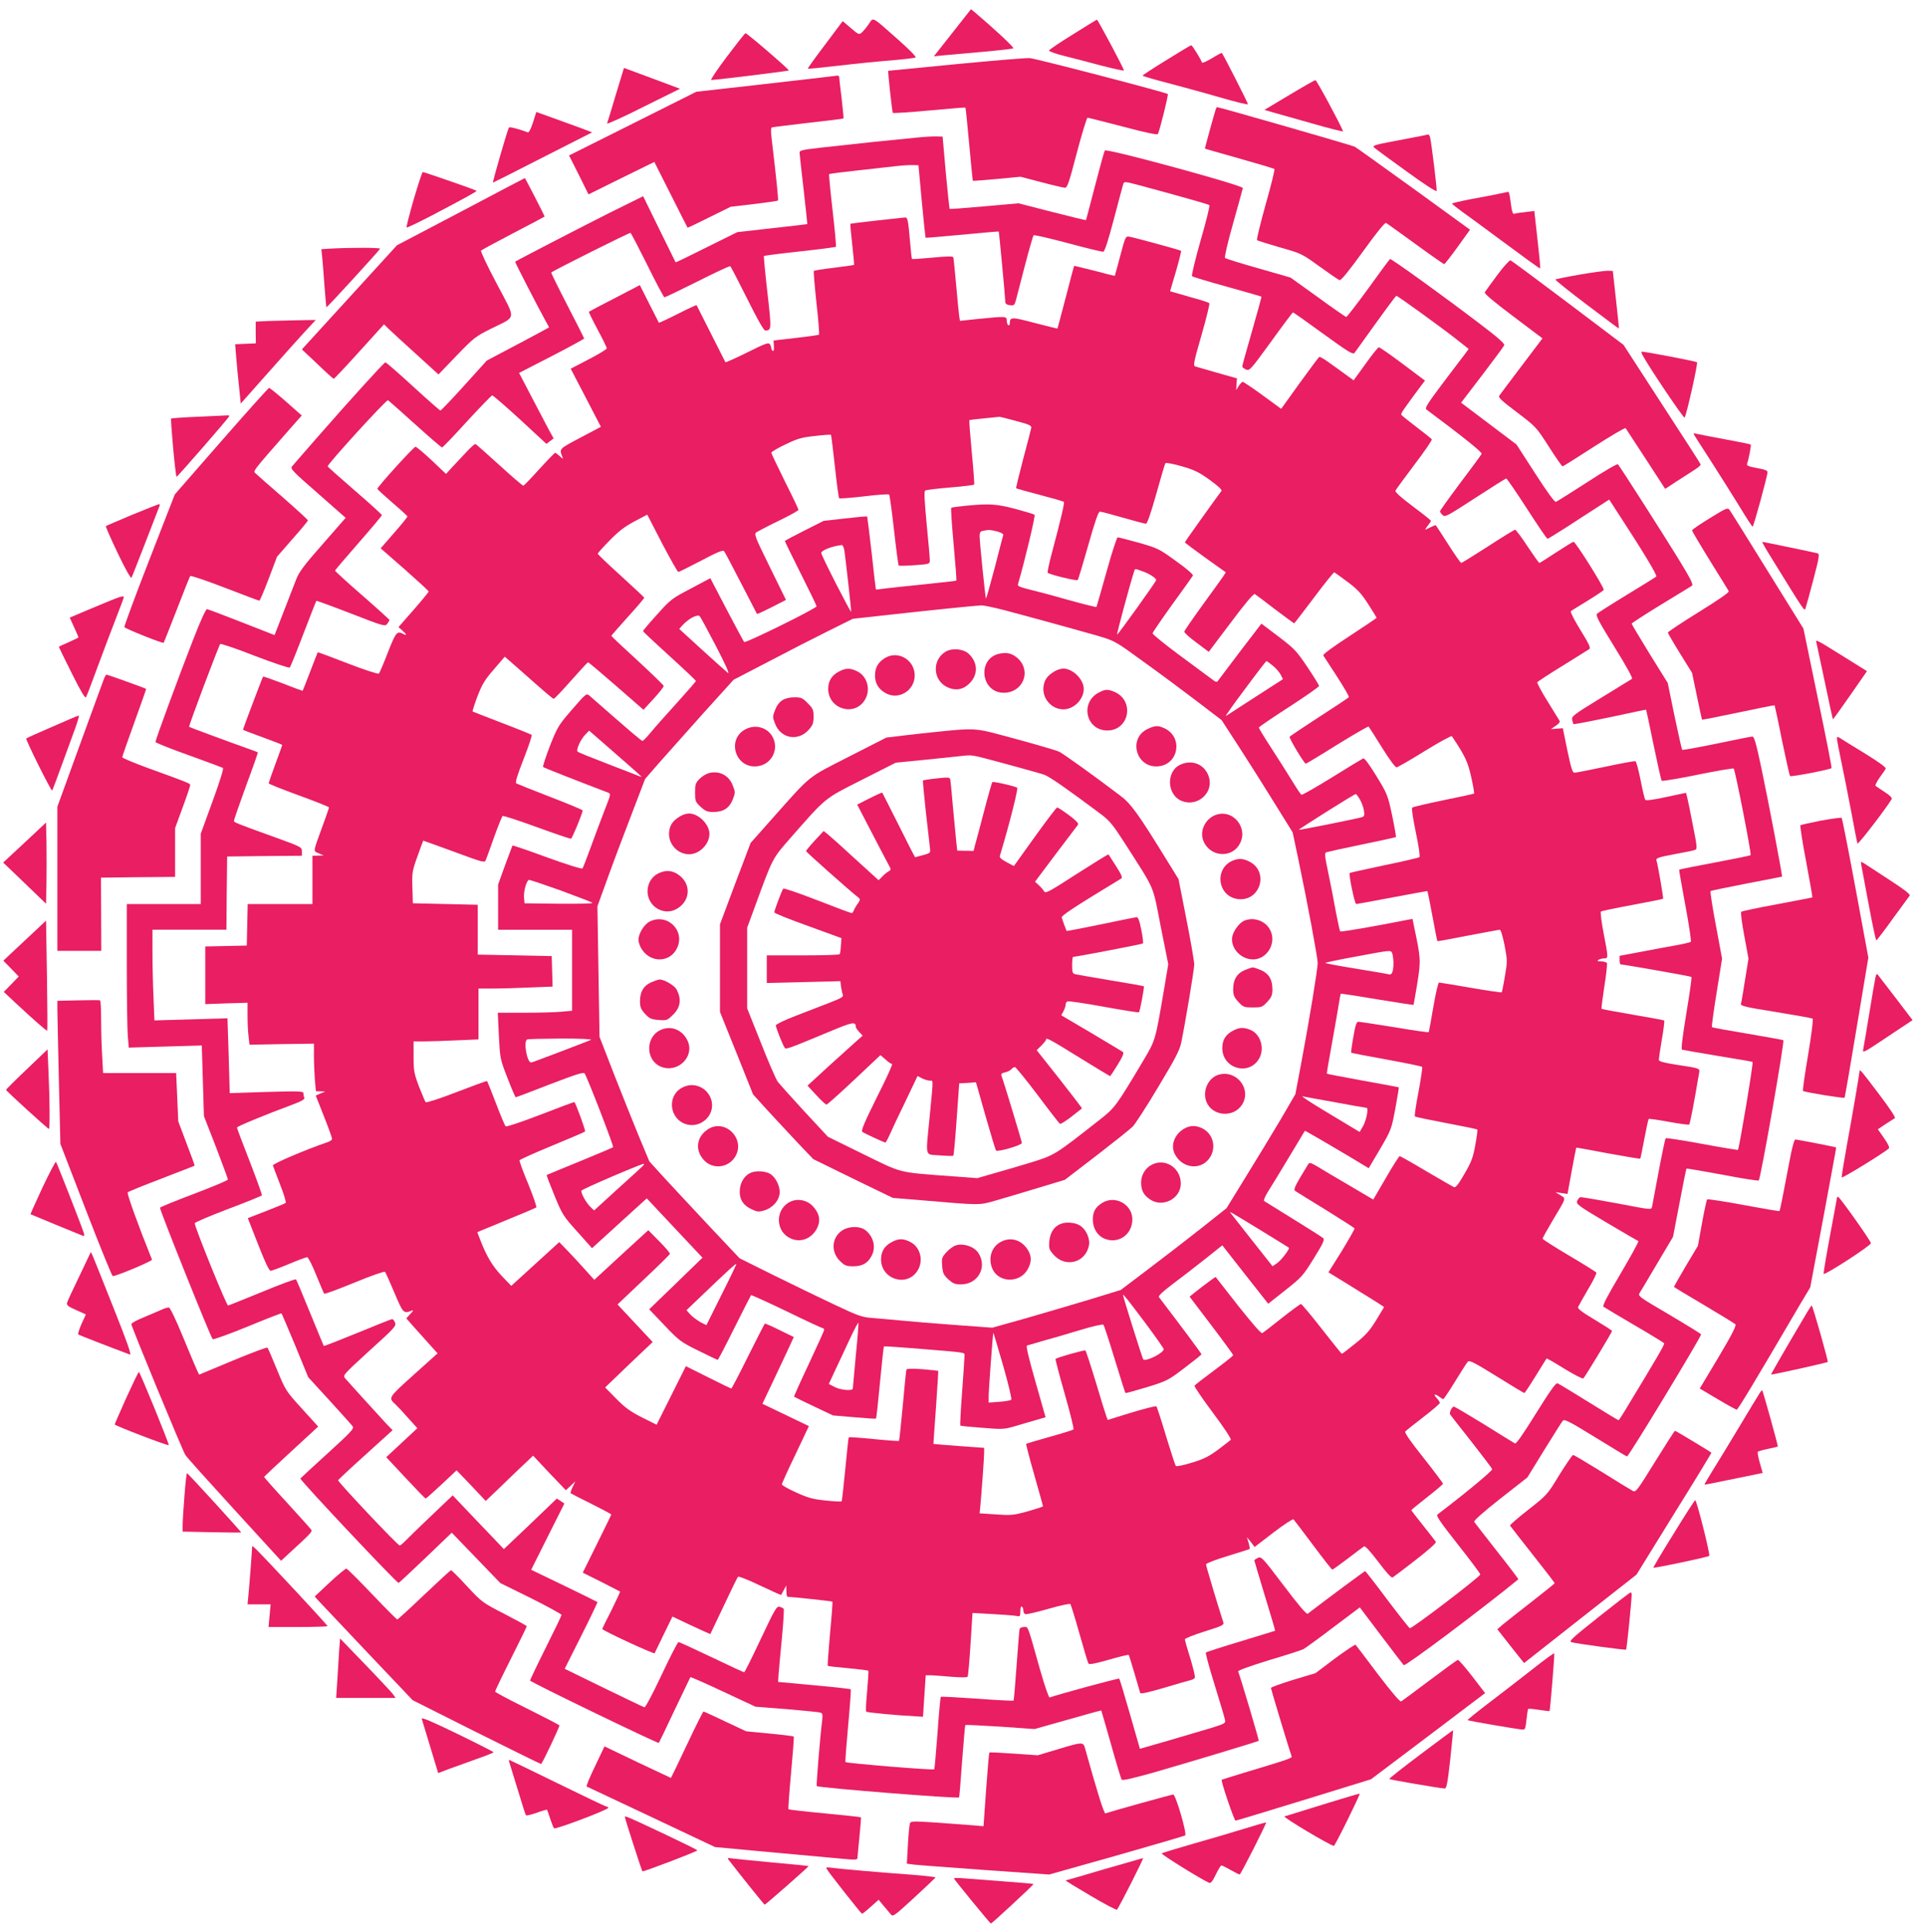 <?xml version="1.0" standalone="no"?>
<!DOCTYPE svg PUBLIC "-//W3C//DTD SVG 20010904//EN"
 "http://www.w3.org/TR/2001/REC-SVG-20010904/DTD/svg10.dtd">
<svg version="1.0" xmlns="http://www.w3.org/2000/svg"
 width="1276pt" height="1280pt" viewBox="0 0 1276 1280"
 preserveAspectRatio="xMidYMid meet">
<g transform="translate(0,1280) scale(0.1,-0.1)"
fill="#e91e63" stroke="none">
<path d="M6310 12583 l-123 -156 59 6 c33 3 149 13 259 23 110 10 204 20 208
24 7 6 -127 130 -253 237 l-27 22 -123 -156z"/>
<path d="M5756 12641 c-15 -22 -36 -47 -46 -56 -18 -16 -22 -15 -73 29 l-54
46 -117 -156 c-65 -86 -116 -157 -114 -159 2 -2 94 7 205 20 110 13 268 29
350 35 81 7 153 16 159 19 7 3 -42 53 -113 116 -183 162 -165 152 -197 106z"/>
<path d="M7108 12572 c-86 -53 -157 -101 -158 -107 -1 -5 45 -22 102 -36 57
-14 167 -43 246 -64 79 -20 145 -35 148 -32 5 4 -173 337 -179 337 -1 0 -73
-44 -159 -98z"/>
<path d="M4816 12425 c-64 -85 -111 -155 -104 -155 38 1 510 59 514 63 5 5
-276 247 -287 247 -4 0 -59 -70 -123 -155z"/>
<path d="M7728 12402 c-87 -53 -158 -100 -158 -103 0 -3 73 -25 163 -48 90
-24 246 -66 348 -96 101 -29 185 -50 187 -46 2 5 -163 329 -173 340 -2 2 -32
-14 -66 -35 -35 -21 -64 -34 -66 -28 -8 24 -64 114 -71 114 -4 0 -78 -44 -164
-98z"/>
<path d="M6335 12375 c-247 -24 -450 -44 -450 -44 -4 -5 26 -275 30 -279 3 -3
112 4 242 16 130 12 238 21 239 19 2 -1 13 -110 25 -242 12 -132 23 -241 24
-243 1 -1 73 4 159 12 l157 15 137 -36 c75 -20 146 -36 156 -37 17 -1 27 28
80 231 34 128 66 233 71 233 6 0 111 -27 235 -59 146 -39 227 -56 231 -49 11
18 71 259 66 265 -11 10 -868 234 -915 238 -20 2 -239 -16 -487 -40z"/>
<path d="M4080 12173 c-29 -98 -55 -184 -58 -191 -3 -7 105 41 239 109 l244
121 -185 69 c-102 38 -185 69 -186 69 0 0 -24 -80 -54 -177z"/>
<path d="M5465 12289 c-38 -4 -246 -28 -461 -53 l-391 -44 -421 -211 -422
-211 65 -129 64 -129 218 108 218 107 109 -216 c59 -119 110 -217 111 -219 2
-2 66 29 144 68 l142 70 154 18 c85 10 157 21 159 23 4 4 -9 134 -42 412 -6
47 -5 70 2 73 6 2 115 15 241 30 127 14 231 27 233 29 2 2 -4 61 -12 132 -9
71 -16 134 -16 141 0 7 -6 11 -12 11 -7 -1 -44 -5 -83 -10z"/>
<path d="M8541 12170 l-164 -98 54 -16 c30 -8 148 -42 262 -74 114 -33 207
-56 205 -52 -17 46 -175 339 -183 339 -5 0 -84 -45 -174 -99z"/>
<path d="M8055 12078 c-12 -37 -74 -262 -72 -263 1 -1 103 -30 227 -65 124
-35 228 -66 233 -70 4 -3 -22 -109 -58 -235 -35 -126 -61 -232 -57 -236 4 -4
72 -25 151 -48 141 -40 145 -41 262 -126 65 -47 125 -88 133 -91 10 -4 59 56
156 190 90 125 146 194 153 189 7 -4 94 -67 195 -140 100 -73 186 -133 190
-133 4 0 44 52 89 114 l82 114 -372 270 c-205 148 -381 274 -392 280 -17 9
-896 262 -911 262 -2 0 -7 -6 -9 -12z"/>
<path d="M3531 11988 c-14 -42 -27 -68 -34 -65 -65 24 -120 38 -125 32 -8 -7
-111 -365 -106 -365 2 0 151 75 330 167 l327 166 -79 30 c-43 16 -127 46 -185
67 l-106 38 -22 -70z"/>
<path d="M9420 11900 c-19 -4 -102 -20 -183 -35 -123 -23 -146 -30 -135 -41 7
-7 103 -78 213 -157 121 -88 201 -140 203 -132 3 13 -33 307 -43 353 -3 12 -9
22 -13 21 -4 -1 -23 -5 -42 -9z"/>
<path d="M6080 11889 c-47 -5 -177 -18 -290 -29 -113 -12 -270 -29 -350 -38
-144 -17 -145 -18 -142 -42 1 -14 13 -124 27 -244 14 -121 24 -220 23 -221 -2
-1 -106 -13 -233 -27 l-230 -26 -204 -101 c-112 -56 -204 -101 -205 -99 -1 2
-50 101 -109 221 l-106 217 -230 -114 c-189 -95 -610 -313 -618 -320 -3 -2
151 -301 202 -393 l23 -42 -81 -44 c-45 -24 -138 -74 -207 -110 l-125 -66
-150 -166 c-82 -91 -153 -165 -157 -165 -4 0 -86 72 -182 160 -96 88 -178 160
-183 159 -9 -1 -232 -246 -452 -498 -84 -97 -160 -183 -167 -192 -12 -14 8
-35 171 -177 l185 -163 -152 -174 c-127 -144 -157 -185 -177 -237 -13 -35 -51
-131 -83 -214 l-59 -152 -217 85 c-119 47 -223 86 -230 87 -9 0 -42 -73 -93
-204 -94 -240 -249 -662 -249 -676 0 -5 98 -44 218 -87 120 -43 223 -82 229
-85 6 -4 -20 -88 -69 -222 l-78 -214 0 -233 0 -233 -245 0 -245 0 0 -398 c0
-220 3 -434 7 -476 l6 -77 242 7 242 7 7 -234 7 -234 80 -205 c43 -113 79
-210 79 -215 0 -6 -102 -48 -225 -95 -124 -47 -225 -88 -225 -92 0 -21 334
-854 349 -871 4 -4 108 33 230 83 123 51 224 90 226 88 2 -2 43 -98 91 -213
l86 -210 142 -155 c77 -85 147 -162 153 -171 11 -13 -13 -39 -167 -179 -99
-90 -180 -165 -180 -166 0 -15 641 -696 651 -692 4 2 85 77 180 168 l172 165
161 -167 161 -167 203 -100 c111 -56 202 -105 202 -111 0 -6 -48 -105 -106
-221 -58 -116 -104 -213 -102 -214 18 -18 848 -419 853 -413 2 2 48 99 104
217 56 118 103 216 105 219 2 2 100 -41 217 -96 l214 -100 205 -16 c113 -10
213 -19 224 -23 16 -4 17 -12 13 -52 -14 -109 -40 -431 -36 -435 12 -11 934
-85 943 -75 2 2 11 109 20 238 10 129 19 237 21 241 2 3 106 -2 231 -10 l228
-16 220 62 c121 35 221 62 222 61 1 -1 30 -102 65 -225 34 -122 66 -227 70
-233 4 -8 69 7 205 45 227 65 697 207 703 212 4 3 -117 409 -136 460 -2 6 80
36 204 74 114 34 217 67 228 73 11 6 100 70 197 144 l177 133 142 -188 c78
-103 145 -191 149 -195 9 -10 516 370 759 569 2 2 -61 85 -141 186 -79 101
-147 188 -151 195 -5 7 57 62 172 153 l180 141 112 182 c62 100 117 188 124
195 10 11 51 -11 215 -112 112 -69 206 -126 209 -126 12 0 491 791 491 809 0
3 -95 62 -210 130 -203 119 -210 124 -197 145 8 11 60 100 117 196 l104 175
43 224 c23 123 44 225 46 228 3 2 110 -16 238 -40 129 -25 237 -42 241 -38 13
12 172 920 163 929 -2 2 -108 21 -236 43 -127 21 -234 40 -237 44 -3 3 11 106
31 229 l36 224 -41 221 c-23 121 -39 224 -35 227 3 3 110 25 238 50 127 24
233 45 235 46 4 4 -85 473 -137 721 -34 160 -47 207 -59 207 -8 0 -115 -21
-237 -47 -123 -25 -225 -44 -228 -41 -3 3 -26 104 -51 224 l-45 219 -120 193
c-65 106 -119 196 -119 200 1 4 87 60 193 125 106 64 198 121 206 126 11 7 -7
44 -89 178 -104 169 -386 610 -401 627 -4 5 -95 -48 -202 -118 -107 -69 -201
-128 -209 -131 -8 -3 -56 62 -137 188 l-124 192 -183 138 -184 139 140 183
c77 101 143 190 146 198 4 10 -46 54 -157 138 -233 178 -593 438 -600 433 -3
-2 -68 -89 -143 -194 -76 -104 -142 -190 -147 -190 -4 0 -89 59 -188 131
l-181 130 -212 61 c-117 33 -217 64 -222 69 -5 5 17 100 54 231 35 123 63 227
64 232 2 18 -901 264 -914 249 -4 -4 -33 -109 -65 -233 -32 -124 -59 -226 -60
-228 -2 -2 -103 23 -225 54 l-222 57 -226 -20 c-125 -11 -229 -19 -231 -17 -1
1 -13 110 -25 241 l-21 238 -40 1 c-22 1 -78 -2 -125 -7z m27 -423 c12 -131
24 -240 25 -241 2 -2 111 8 243 20 132 13 241 22 242 21 2 -2 43 -437 43 -462
0 -16 7 -23 30 -26 27 -4 31 -1 40 31 5 20 32 124 60 231 28 107 54 198 58
201 4 4 106 -20 227 -52 121 -33 226 -58 234 -57 10 2 33 74 71 218 31 118 59
223 62 232 6 16 14 15 100 -8 242 -65 464 -127 470 -133 5 -4 -22 -110 -58
-235 -36 -126 -61 -232 -57 -236 4 -4 109 -36 233 -70 124 -35 226 -64 227
-65 2 -1 -26 -103 -62 -228 -36 -124 -65 -230 -65 -235 0 -5 11 -14 24 -20 24
-11 30 -4 166 183 77 107 143 195 146 195 4 0 94 -64 201 -142 167 -121 197
-139 207 -126 190 265 272 378 277 378 9 0 287 -201 397 -287 l82 -65 -27 -37
c-16 -20 -82 -108 -148 -195 -101 -135 -117 -160 -104 -170 235 -175 369 -282
365 -293 -3 -7 -66 -93 -141 -192 -74 -99 -135 -184 -135 -189 0 -5 8 -16 18
-25 16 -15 31 -6 216 114 109 71 202 129 205 129 4 0 66 -90 137 -200 71 -110
132 -200 136 -200 4 0 59 34 123 75 64 42 155 100 201 130 l85 55 76 -117
c150 -230 244 -386 236 -393 -4 -4 -91 -58 -193 -120 -102 -62 -191 -119 -199
-126 -11 -10 7 -46 114 -219 80 -129 124 -209 117 -213 -6 -4 -99 -61 -207
-127 -183 -112 -195 -122 -189 -145 3 -14 7 -26 9 -28 3 -3 214 39 415 83 35
8 65 13 66 12 1 -1 23 -105 49 -232 26 -126 50 -233 54 -238 4 -4 111 14 238
40 128 26 235 44 239 41 10 -11 119 -567 112 -574 -3 -3 -111 -25 -238 -49
-128 -24 -234 -45 -235 -47 -2 -2 17 -109 41 -238 24 -129 40 -237 36 -240 -4
-4 -47 -14 -97 -23 -49 -9 -154 -28 -232 -43 l-143 -27 0 -28 c0 -16 3 -29 8
-29 29 -2 463 -78 468 -83 3 -3 -12 -112 -34 -242 -26 -161 -36 -238 -28 -240
6 -2 112 -20 236 -41 124 -20 228 -38 231 -40 7 -4 -88 -570 -97 -583 -2 -1
-109 16 -238 40 -129 24 -238 41 -241 37 -3 -3 -24 -102 -46 -219 -22 -118
-42 -223 -44 -235 -5 -21 -7 -20 -232 23 -126 23 -234 42 -242 41 -8 -2 -17
-13 -22 -25 -8 -21 7 -32 194 -143 111 -66 206 -121 211 -123 5 -2 -48 -98
-117 -215 -89 -150 -122 -214 -114 -220 7 -5 99 -60 205 -122 105 -61 194
-116 197 -120 5 -7 -40 -84 -263 -452 -19 -32 -37 -58 -39 -58 -3 0 -92 54
-198 120 -106 66 -199 122 -207 125 -10 4 -52 -55 -142 -200 -83 -134 -131
-203 -139 -199 -7 4 -99 60 -204 126 -106 65 -196 118 -200 118 -15 0 -34 -41
-25 -53 5 -7 68 -88 141 -180 73 -93 134 -174 137 -181 4 -10 -183 -164 -363
-301 -10 -8 21 -53 137 -200 82 -104 149 -193 147 -197 -6 -19 -454 -361 -467
-356 -5 2 -72 87 -150 190 -77 104 -143 188 -146 188 -4 0 -245 -178 -380
-282 -8 -6 -59 54 -159 186 -141 186 -148 194 -171 184 -13 -6 -24 -14 -24
-17 0 -3 32 -109 70 -235 39 -126 69 -230 68 -231 -2 -1 -104 -32 -228 -70
-124 -37 -228 -71 -231 -74 -4 -3 22 -98 57 -211 35 -113 66 -217 69 -232 6
-26 5 -27 -97 -59 -57 -17 -185 -55 -285 -84 l-181 -52 -66 230 c-36 126 -68
232 -71 235 -4 4 -407 -105 -461 -125 -6 -2 -32 75 -63 182 -86 306 -78 285
-107 285 -13 0 -26 -6 -29 -12 -2 -7 -11 -116 -20 -243 -9 -126 -18 -231 -20
-233 -2 -2 -110 3 -240 13 -130 9 -239 15 -242 12 -3 -3 -13 -112 -22 -241
-10 -130 -19 -237 -22 -239 -8 -7 -579 40 -588 48 -2 2 6 111 18 241 12 130
20 238 17 241 -3 3 -112 15 -243 27 l-238 22 3 49 c2 28 12 136 22 240 10 105
15 193 12 196 -4 4 -16 10 -28 13 -18 5 -31 -16 -124 -214 -57 -121 -106 -220
-110 -220 -4 0 -101 45 -216 100 -115 55 -213 100 -219 100 -5 0 -56 -98 -112
-218 -61 -129 -107 -216 -114 -214 -7 2 -128 60 -270 129 l-258 126 110 219
c61 121 109 222 107 223 -2 2 -101 51 -221 109 l-218 105 110 220 110 219 -25
17 -25 16 -175 -168 -176 -167 -56 59 c-32 33 -108 113 -170 178 l-113 119
-147 -140 c-81 -77 -158 -152 -171 -166 -14 -14 -28 -26 -33 -26 -13 0 -408
419 -408 432 0 3 81 79 180 168 l181 164 -39 40 c-40 43 -243 266 -274 302
-19 21 -18 22 160 185 167 151 179 164 169 186 -5 13 -14 23 -19 23 -5 0 -108
-41 -229 -91 -122 -50 -222 -89 -224 -87 -1 2 -42 100 -90 218 -48 118 -90
218 -94 223 -4 4 -105 -33 -225 -83 -120 -49 -221 -90 -225 -90 -11 0 -221
519 -221 545 0 6 99 48 220 94 122 46 223 87 225 91 2 4 -34 104 -80 223 -47
120 -85 221 -85 226 0 8 177 81 383 158 49 19 67 30 63 40 -4 8 -6 21 -6 30 0
13 -30 14 -244 8 l-244 -8 -7 248 -8 248 -242 -7 -242 -7 -6 152 c-4 84 -7
219 -7 301 l0 148 245 0 245 0 2 243 3 242 248 3 247 2 0 29 c0 28 -4 30 -172
91 -272 98 -278 101 -278 112 0 6 36 110 80 231 45 120 80 221 78 222 -2 2
-41 16 -88 33 -110 39 -364 133 -367 136 -5 4 196 537 206 549 4 4 108 -31
230 -79 123 -47 227 -82 231 -77 4 4 45 105 90 223 45 118 84 217 86 219 1 2
105 -36 229 -84 216 -84 227 -87 240 -69 8 11 15 22 15 26 0 3 -81 77 -180
163 -99 86 -180 160 -180 164 0 4 70 86 155 183 85 97 155 180 155 185 0 4
-81 78 -180 163 -98 85 -179 157 -179 160 -2 15 388 442 399 438 5 -2 85 -73
179 -158 94 -85 175 -155 180 -155 4 0 79 78 165 173 87 94 162 172 167 172 6
0 89 -72 185 -160 l174 -161 24 18 24 18 -28 50 c-15 28 -66 125 -114 217
l-87 167 216 111 c118 61 215 114 215 117 0 3 -50 102 -111 220 -61 118 -109
216 -107 217 18 16 520 266 525 263 5 -3 55 -100 113 -216 57 -116 108 -211
112 -211 5 0 103 47 219 105 115 58 213 104 217 101 4 -2 54 -99 112 -215 68
-137 110 -211 120 -211 42 1 42 7 14 253 -15 131 -25 239 -23 241 2 2 109 16
238 30 129 14 237 28 239 31 3 3 -7 111 -22 241 -15 130 -25 238 -23 240 2 3
85 13 183 24 98 11 215 24 259 29 44 5 96 8 115 7 l35 -1 22 -239z"/>
<path d="M5811 11339 c-95 -10 -175 -20 -177 -22 -2 -1 4 -63 12 -136 8 -73
14 -134 12 -136 -2 -2 -61 -10 -132 -19 -71 -8 -131 -18 -134 -21 -3 -3 5 -98
17 -211 13 -113 20 -208 17 -211 -3 -3 -72 -13 -153 -22 l-148 -17 2 -37 c2
-23 -1 -35 -7 -32 -6 3 -10 12 -10 18 0 7 -5 19 -10 27 -8 12 -32 4 -149 -55
-77 -38 -142 -67 -145 -65 -2 3 -45 88 -96 190 -51 102 -94 186 -95 188 -2 2
-58 -24 -125 -58 -67 -34 -123 -60 -125 -58 -1 2 -30 58 -64 126 l-62 123
-167 -87 c-92 -47 -169 -88 -171 -90 -1 -1 24 -54 58 -117 34 -63 61 -119 61
-125 0 -6 -54 -39 -120 -73 l-119 -62 100 -192 100 -193 -136 -72 c-142 -75
-140 -73 -120 -125 8 -19 6 -18 -17 3 -13 12 -27 22 -30 22 -3 0 -50 -48 -104
-107 -54 -60 -101 -109 -106 -111 -4 -2 -75 59 -158 135 -83 76 -155 139 -160
141 -4 2 -30 -21 -57 -50 -27 -29 -69 -74 -94 -100 l-44 -48 -95 90 c-52 49
-100 89 -107 90 -12 0 -253 -266 -253 -279 0 -3 45 -44 99 -91 55 -47 100 -88
100 -92 1 -4 -39 -53 -88 -109 l-89 -102 159 -139 c87 -77 159 -143 159 -147
0 -4 -45 -59 -100 -122 l-100 -114 25 -22 c30 -26 33 -38 6 -23 -41 21 -48 12
-101 -122 -28 -73 -55 -137 -60 -141 -4 -5 -97 25 -205 67 -109 42 -199 76
-200 74 -1 -2 -24 -59 -50 -128 -26 -69 -49 -126 -50 -127 0 -1 -59 20 -129
48 -71 27 -131 48 -133 46 -4 -4 -133 -345 -133 -352 0 -2 59 -24 130 -50 72
-26 130 -49 130 -51 0 -1 -20 -58 -45 -125 -25 -67 -45 -126 -45 -129 0 -4 90
-40 200 -80 110 -40 200 -76 200 -80 0 -3 -20 -60 -44 -126 -64 -176 -62 -161
-24 -178 l33 -14 -37 -1 -38 -1 0 -160 0 -160 -215 0 -214 0 -3 -137 -3 -138
-137 -3 -138 -3 0 -191 0 -191 140 5 140 4 0 -85 c0 -47 3 -110 7 -139 l6 -54
213 4 214 3 0 -81 c0 -45 3 -115 6 -157 l7 -77 31 -1 31 -1 -32 -13 -31 -14
54 -137 c30 -75 54 -142 54 -150 0 -7 -16 -18 -36 -24 -128 -43 -359 -141
-356 -152 2 -7 24 -64 48 -127 25 -63 41 -117 37 -121 -4 -4 -63 -28 -130 -54
l-121 -47 39 -100 c72 -186 101 -249 112 -249 7 0 61 20 121 45 59 25 114 45
121 45 7 0 34 -53 60 -118 26 -64 50 -120 53 -124 4 -3 94 30 201 74 106 44
197 76 202 71 4 -4 32 -67 62 -138 57 -136 61 -140 112 -120 17 7 16 3 -7 -21
l-26 -29 41 -47 c23 -26 70 -78 104 -116 l62 -69 -159 -143 c-169 -152 -168
-151 -120 -195 12 -11 50 -51 83 -89 l62 -69 -103 -96 -103 -96 128 -137 c70
-75 130 -137 133 -137 3 0 50 42 105 93 l100 94 97 -101 96 -102 84 80 c45 44
116 112 156 150 l74 70 108 -115 109 -114 31 29 32 30 -18 -37 c-10 -21 -16
-40 -13 -42 2 -2 64 -34 137 -70 72 -36 132 -68 132 -71 0 -2 -43 -90 -95
-195 l-94 -190 122 -61 c67 -34 123 -63 125 -64 2 -2 -24 -57 -57 -124 -34
-66 -61 -122 -61 -124 0 -10 344 -169 347 -161 2 5 30 62 61 126 l57 117 125
-59 c69 -32 126 -58 126 -57 1 1 41 85 89 187 48 102 90 189 95 193 4 4 69
-21 145 -58 76 -36 139 -64 140 -63 1 2 10 17 18 33 l16 30 1 -37 c0 -21 3
-38 8 -38 34 -1 294 -29 297 -32 2 -2 -5 -98 -16 -212 -10 -115 -17 -211 -15
-213 2 -3 63 -10 134 -16 72 -7 132 -14 135 -17 2 -3 -2 -63 -8 -135 -7 -71
-10 -133 -6 -136 5 -6 205 -25 331 -31 l45 -3 9 138 9 137 36 0 c20 -1 81 -5
136 -10 64 -5 102 -5 106 1 3 6 12 103 19 216 l13 206 126 -7 c69 -4 141 -9
159 -12 31 -6 32 -5 32 30 0 22 4 35 10 31 6 -3 10 -15 10 -26 0 -11 6 -22 13
-24 6 -3 75 13 152 35 76 22 142 36 146 32 4 -4 31 -91 60 -194 29 -104 56
-193 60 -200 5 -8 42 -2 135 25 70 20 130 35 132 32 2 -2 19 -57 38 -122 19
-65 36 -123 38 -130 3 -8 52 3 158 34 84 25 163 48 176 51 13 2 26 10 28 17 3
7 -11 64 -30 127 -20 63 -36 120 -36 126 0 6 59 30 130 52 123 39 131 43 124
63 -43 134 -114 372 -114 382 0 6 62 31 143 55 78 24 144 45 146 47 2 2 -1 20
-7 41 l-11 37 26 -32 25 -33 125 96 c69 53 129 92 133 87 4 -4 62 -81 129
-170 67 -90 124 -163 128 -163 3 0 49 33 102 73 53 41 101 77 108 81 8 4 41
-32 95 -103 53 -71 86 -107 94 -103 7 4 76 56 153 116 85 66 138 113 134 120
-4 6 -42 55 -85 109 -43 54 -78 99 -78 101 0 2 47 40 105 86 58 45 105 85 105
89 0 5 -58 82 -129 172 -84 105 -127 167 -121 174 5 6 59 49 119 95 61 47 110
89 110 94 1 6 -9 20 -21 33 -24 26 -13 31 18 8 10 -8 22 -15 26 -15 4 0 39 53
79 118 39 64 77 123 84 130 10 11 45 -7 190 -97 98 -61 181 -111 184 -111 3 0
37 51 75 113 38 61 71 114 72 116 2 2 56 -29 120 -69 64 -39 120 -68 124 -63
13 13 190 306 190 314 0 4 -52 37 -115 75 -84 50 -114 73 -110 84 4 8 33 61
66 117 34 56 58 106 55 111 -3 5 -84 56 -181 113 -96 57 -175 107 -175 112 0
5 29 57 64 116 96 161 92 147 54 172 l-33 20 40 -6 40 -6 28 153 c15 84 29
153 30 154 1 1 96 -16 211 -38 115 -21 210 -37 213 -35 2 3 14 62 27 131 13
70 26 129 29 132 2 3 62 -6 133 -19 71 -13 132 -21 135 -18 6 5 33 146 65 337
7 37 14 34 -153 60 -84 13 -113 22 -113 32 0 8 9 69 20 135 12 66 18 122 16
125 -3 3 -97 20 -208 39 -111 19 -204 36 -207 39 -3 2 6 69 18 148 13 79 20
149 17 155 -4 6 -22 11 -39 11 -24 0 -28 3 -17 10 8 5 25 10 38 10 28 0 28 3
-4 168 -14 73 -22 137 -18 142 5 4 99 24 209 44 109 20 201 39 203 41 4 4 -33
218 -44 256 -4 13 17 20 118 39 68 12 130 25 139 29 14 5 13 23 -16 166 -17
88 -34 172 -38 186 l-7 26 -132 -28 c-87 -19 -134 -25 -138 -18 -4 5 -18 64
-31 131 -13 66 -28 122 -34 124 -6 3 -95 -14 -199 -36 -104 -22 -196 -40 -205
-40 -13 0 -22 30 -47 148 l-30 147 -40 -3 -39 -3 32 22 c19 12 30 26 26 32 -4
7 -40 65 -80 130 -41 65 -71 122 -68 127 3 4 78 54 168 109 89 55 168 105 176
110 11 7 0 32 -58 126 -40 65 -69 121 -64 125 4 4 54 35 110 69 57 35 105 67
108 72 7 11 -186 319 -200 319 -5 0 -57 -32 -115 -70 -58 -38 -108 -70 -111
-70 -4 0 -39 50 -79 110 -40 61 -77 110 -82 110 -5 0 -86 -49 -179 -110 -94
-60 -174 -110 -178 -110 -4 0 -43 55 -86 123 -43 67 -80 124 -82 126 -1 2 -15
-2 -30 -10 -16 -7 -32 -15 -37 -18 -6 -2 0 9 12 24 12 15 22 31 22 34 0 4 -54
47 -120 96 -74 55 -118 95 -115 103 2 7 59 84 125 172 67 88 119 164 116 169
-3 5 -49 41 -101 81 -52 40 -98 76 -101 82 -5 8 17 39 133 195 l24 31 -148
111 c-81 61 -152 110 -158 110 -5 0 -45 -49 -88 -110 l-79 -109 -51 37 c-29
21 -78 57 -111 80 -32 24 -62 41 -66 38 -4 -3 -63 -81 -130 -174 l-122 -170
-123 90 c-67 49 -127 89 -132 89 -4 0 -16 -12 -26 -27 l-17 -28 2 39 3 39
-131 37 c-71 20 -137 39 -146 42 -14 6 -8 34 43 210 32 112 55 206 51 209 -4
4 -34 14 -67 24 -33 9 -90 25 -126 36 l-67 19 39 132 c21 73 36 134 34 136 -5
5 -316 90 -345 94 -23 3 -25 -2 -58 -127 -19 -71 -35 -131 -36 -132 -1 -2 -62
13 -135 33 -74 19 -134 33 -135 32 -1 -2 -26 -95 -55 -208 -30 -113 -54 -206
-55 -207 -1 -1 -69 16 -151 37 -154 41 -164 41 -165 -3 0 -10 -4 -15 -10 -12
-5 3 -10 17 -10 31 0 29 -4 29 -187 11 l-123 -13 -5 31 c-2 16 -12 109 -20
205 -9 96 -17 180 -19 185 -3 8 -45 7 -137 -2 -73 -7 -134 -11 -137 -9 -2 3
-8 55 -13 118 -12 139 -16 158 -32 157 -6 -1 -90 -9 -186 -20z m919 -1328 c91
-24 105 -30 102 -47 -2 -10 -26 -104 -54 -208 -27 -103 -48 -190 -46 -191 2
-2 72 -22 157 -44 84 -22 156 -43 159 -46 6 -6 -18 -109 -80 -342 -18 -67 -30
-125 -27 -128 13 -12 192 -56 199 -48 4 4 35 108 70 231 44 157 67 222 77 222
8 0 77 -18 153 -40 76 -22 144 -40 152 -40 8 0 32 67 68 196 30 107 57 200 61
205 3 5 51 -4 107 -20 86 -25 115 -39 187 -91 58 -42 83 -66 77 -73 -42 -56
-242 -336 -242 -340 0 -3 61 -49 135 -102 l136 -97 -17 -27 c-10 -14 -71 -100
-137 -190 -66 -91 -120 -170 -121 -176 -1 -7 36 -40 81 -73 l81 -61 147 195
c95 127 150 192 158 188 7 -4 67 -49 134 -101 68 -51 125 -93 127 -93 2 0 61
77 131 170 70 94 131 169 135 168 4 -2 43 -30 87 -63 66 -49 91 -76 137 -147
31 -48 56 -89 56 -91 0 -3 -81 -57 -180 -122 -115 -75 -177 -121 -173 -128 4
-7 45 -69 91 -140 45 -70 81 -131 78 -136 -3 -5 -92 -64 -196 -131 -105 -68
-193 -127 -196 -132 -5 -8 96 -177 107 -178 3 0 97 56 208 126 112 69 206 123
208 120 3 -3 43 -65 88 -138 51 -82 89 -133 98 -132 8 1 93 50 188 109 94 58
175 102 178 97 87 -130 106 -170 128 -271 13 -57 21 -106 19 -109 -3 -2 -94
-22 -203 -44 -109 -23 -202 -44 -207 -49 -5 -4 5 -74 24 -164 19 -90 29 -159
24 -164 -5 -4 -110 -29 -233 -54 -123 -26 -226 -49 -229 -51 -8 -9 33 -206 43
-206 5 0 114 20 240 44 127 24 231 43 232 42 1 -1 16 -75 33 -166 17 -90 31
-165 33 -166 1 -1 92 15 202 37 110 21 205 38 211 39 7 0 20 -44 32 -104 19
-100 19 -107 2 -205 -9 -56 -19 -103 -21 -106 -3 -2 -95 11 -204 30 -110 19
-205 35 -211 35 -6 0 -22 -68 -38 -162 -15 -89 -29 -164 -31 -167 -3 -2 -105
12 -227 33 -123 20 -230 36 -239 36 -12 0 -20 -23 -33 -101 -10 -55 -16 -102
-14 -104 1 -2 107 -22 233 -45 127 -23 233 -45 237 -49 3 -3 -8 -77 -24 -164
-17 -87 -28 -161 -24 -164 3 -4 97 -23 207 -44 111 -21 203 -40 206 -43 3 -3
-3 -49 -13 -103 -15 -83 -26 -112 -72 -191 -39 -68 -58 -92 -69 -88 -8 4 -91
51 -184 106 -92 55 -172 100 -176 100 -4 -1 -46 -65 -91 -144 l-84 -144 -161
95 c-89 52 -184 108 -211 125 -39 23 -51 27 -58 16 -4 -7 -29 -48 -55 -91 -37
-64 -43 -81 -32 -88 8 -5 98 -62 202 -125 103 -64 189 -119 191 -123 2 -3 -36
-70 -84 -149 l-89 -142 132 -81 c73 -45 156 -97 185 -115 l52 -34 -52 -86
c-43 -70 -69 -100 -138 -155 -47 -38 -87 -69 -90 -69 -3 1 -63 75 -133 165
-71 91 -133 165 -138 165 -5 0 -62 -42 -127 -93 -64 -51 -122 -96 -129 -100
-7 -5 -66 63 -159 180 -81 104 -149 190 -150 192 -2 1 -41 -27 -88 -63 l-85
-67 145 -191 c79 -104 144 -193 144 -197 0 -4 -56 -49 -125 -100 -69 -51 -128
-97 -131 -102 -3 -6 52 -86 122 -180 75 -100 123 -174 118 -179 -5 -5 -43 -34
-84 -65 -59 -44 -94 -62 -173 -86 -55 -17 -103 -27 -107 -22 -4 4 -33 94 -65
198 -31 105 -60 193 -64 197 -3 4 -77 -15 -164 -41 l-158 -49 -9 23 c-5 13
-37 115 -70 227 -34 112 -65 206 -69 210 -5 5 -188 -46 -198 -56 -2 -2 25
-106 61 -232 36 -126 62 -232 58 -235 -4 -4 -74 -26 -157 -49 -82 -23 -153
-44 -156 -46 -3 -2 21 -94 53 -206 32 -112 58 -205 58 -208 0 -3 -46 -18 -102
-34 -95 -26 -111 -27 -210 -20 l-108 7 5 51 c8 83 25 317 25 351 l0 32 -167
12 c-92 7 -168 13 -169 14 0 1 7 110 17 242 9 132 16 241 15 242 -1 1 -48 6
-105 11 -70 5 -104 4 -106 -3 -2 -5 -13 -113 -24 -239 -12 -127 -23 -231 -25
-233 -2 -2 -76 3 -166 12 -90 9 -165 14 -167 12 -2 -2 -12 -98 -23 -212 -11
-114 -22 -210 -24 -213 -3 -2 -51 0 -107 6 -86 9 -117 18 -196 54 -51 23 -93
47 -93 53 0 6 40 95 90 198 l89 188 -154 74 -154 74 61 128 c33 70 80 170 104
221 l43 93 -94 46 c-52 26 -96 45 -98 43 -3 -3 -53 -101 -111 -217 -58 -117
-108 -213 -111 -213 -3 0 -72 33 -153 74 l-148 74 -97 -194 -97 -194 -98 49
c-77 39 -112 65 -170 124 l-73 74 157 151 158 150 -117 125 -116 124 172 163
c95 89 174 167 175 172 2 5 -29 42 -70 83 l-73 74 -179 -164 -179 -165 -61 68
c-33 37 -85 93 -116 125 l-55 57 -159 -145 -159 -145 -64 67 c-61 65 -99 128
-142 239 l-19 50 191 79 c106 43 195 81 200 85 4 3 -20 73 -53 154 -34 81 -60
152 -58 158 2 5 99 49 216 97 116 48 215 90 218 94 5 5 -60 184 -71 195 -1 1
-102 -36 -225 -84 -122 -47 -226 -82 -230 -77 -5 4 -34 73 -64 152 -30 79 -57
145 -59 148 -3 2 -93 -31 -202 -73 -108 -42 -200 -72 -205 -67 -4 4 -23 51
-44 103 -33 88 -36 105 -36 198 l0 102 73 0 c39 0 136 3 215 7 l142 6 0 169 0
168 93 0 c52 0 162 3 246 7 l152 6 -3 101 -3 101 -245 5 -245 5 0 165 0 165
-215 5 -215 5 -3 105 c-3 98 -1 110 34 207 20 57 37 103 38 103 1 0 93 -33
205 -74 198 -73 202 -74 210 -53 5 12 30 81 55 152 26 72 51 133 55 138 4 4
106 -29 226 -73 121 -44 223 -79 228 -77 8 2 77 170 77 187 0 4 -96 44 -213
89 -117 45 -218 86 -226 90 -9 6 2 44 48 162 33 84 57 156 53 160 -4 3 -92 39
-197 79 -104 40 -192 74 -194 76 -2 2 12 47 32 100 31 80 48 109 109 179 l72
84 71 -62 c209 -185 246 -217 254 -217 4 0 56 54 114 120 59 67 109 121 113
122 3 0 87 -71 186 -157 l181 -158 68 74 c38 41 67 79 66 84 -1 6 -80 82 -174
169 -95 87 -173 160 -173 163 0 2 50 59 110 126 61 66 109 124 108 127 -2 4
-72 69 -155 145 -84 76 -153 142 -153 146 0 4 35 44 78 87 58 60 98 91 163
126 l87 46 98 -190 c55 -104 103 -190 108 -190 4 0 72 34 151 75 109 58 145
72 152 63 6 -7 56 -103 113 -213 57 -110 104 -201 105 -203 2 -2 45 18 98 45
l94 48 -107 218 c-105 214 -106 219 -86 232 12 7 78 42 149 76 70 34 127 66
127 71 0 4 -40 89 -90 188 -49 99 -90 185 -90 190 0 6 42 31 93 55 79 38 107
47 195 56 56 7 104 10 107 8 2 -3 14 -97 26 -209 12 -113 25 -208 28 -211 3
-4 78 2 165 12 88 11 163 16 167 12 3 -5 18 -111 32 -237 14 -126 28 -231 31
-233 2 -3 50 -2 105 2 99 7 101 8 101 33 0 14 -9 122 -21 240 -15 162 -18 217
-9 222 7 4 81 13 166 20 85 7 156 16 158 19 2 3 -5 100 -16 214 -11 115 -18
210 -16 213 2 2 47 7 99 12 51 5 96 10 99 10 3 1 52 -11 110 -27z"/>
<path d="M6396 9449 c-49 -5 -92 -11 -94 -14 -3 -3 4 -112 16 -242 12 -130 20
-238 18 -240 -1 -2 -95 -12 -207 -24 -112 -11 -231 -24 -264 -28 -33 -5 -61
-8 -62 -7 -1 0 -14 109 -28 241 -15 132 -29 241 -30 243 -2 2 -67 -4 -146 -13
l-142 -16 -129 -65 c-70 -35 -128 -66 -128 -69 0 -3 47 -100 105 -215 58 -115
105 -213 105 -217 0 -14 -471 -246 -480 -237 -4 5 -56 102 -116 216 l-108 207
-130 -69 c-124 -65 -134 -72 -223 -172 -51 -56 -93 -106 -93 -109 0 -4 79 -78
175 -165 96 -87 175 -162 175 -166 0 -4 -54 -66 -120 -139 -66 -73 -144 -160
-173 -195 -28 -35 -56 -63 -60 -63 -7 -1 -76 58 -352 300 -20 17 -22 15 -115
-92 -91 -105 -97 -116 -147 -242 -28 -73 -48 -135 -45 -139 6 -5 198 -81 429
-169 21 -8 21 -9 -21 -116 -23 -59 -64 -169 -91 -243 -27 -74 -52 -139 -56
-144 -5 -5 -105 26 -234 73 -125 46 -228 81 -230 79 -1 -2 -23 -61 -49 -131
l-46 -128 0 -149 0 -150 245 0 245 0 0 -269 0 -268 -67 -6 c-38 -4 -148 -7
-246 -7 l-179 0 7 -152 c8 -152 8 -154 57 -280 27 -71 52 -128 55 -128 4 0
106 39 227 86 172 66 223 82 229 72 22 -35 195 -484 189 -489 -4 -3 -104 -46
-222 -94 -118 -48 -216 -89 -218 -90 -2 -2 21 -62 51 -135 52 -127 58 -137
152 -241 l97 -109 87 79 c47 43 129 117 181 165 l95 86 45 -48 c25 -26 108
-115 185 -197 l139 -148 -176 -171 -177 -171 102 -107 c97 -102 108 -110 224
-167 68 -34 125 -61 128 -61 3 0 53 96 111 213 58 116 108 214 110 216 2 2
108 -46 235 -107 127 -62 235 -112 240 -112 5 0 9 -5 9 -11 0 -6 -46 -107
-101 -225 -56 -118 -100 -216 -98 -218 2 -2 61 -31 131 -64 l126 -60 141 -12
c78 -7 143 -11 145 -9 2 2 14 110 26 239 12 129 24 237 26 239 2 2 95 -4 206
-13 353 -29 328 -25 328 -49 0 -12 -7 -120 -16 -240 -9 -120 -14 -220 -12
-222 2 -3 67 -9 145 -15 132 -11 145 -10 212 9 39 12 102 30 140 41 l68 20
-67 236 c-45 157 -64 237 -56 239 6 2 54 16 106 31 52 14 162 46 244 71 81 25
152 41 156 36 5 -4 38 -107 75 -228 37 -121 69 -222 71 -224 2 -3 66 15 142
38 133 41 141 45 250 128 61 46 112 87 112 90 0 5 -121 168 -282 379 -5 8 25
36 89 85 54 40 150 114 214 165 l117 93 152 -194 152 -193 114 90 c110 87 118
97 189 212 59 94 72 123 62 132 -6 6 -95 63 -196 125 -101 63 -189 117 -195
121 -6 4 3 27 23 60 19 29 81 132 139 228 58 96 106 176 107 178 2 2 265 -152
391 -229 l32 -19 75 127 c74 127 75 129 101 267 14 77 25 141 23 142 -1 1
-108 21 -237 44 -129 24 -237 44 -239 46 -2 2 11 79 28 171 17 92 37 210 46
262 8 52 16 95 18 97 1 2 110 -15 241 -37 131 -22 240 -38 241 -37 1 2 12 67
25 144 24 152 23 163 -22 377 l-10 49 -37 -7 c-227 -45 -437 -81 -442 -76 -3
3 -16 62 -29 131 -12 69 -35 184 -50 257 -25 119 -26 133 -11 137 9 3 115 26
235 51 121 25 221 47 224 49 2 3 -9 67 -25 144 -29 135 -32 142 -104 260 -49
80 -79 120 -88 117 -7 -3 -101 -60 -207 -126 -107 -66 -198 -118 -202 -115 -5
3 -33 45 -62 93 -30 48 -91 146 -137 216 -46 70 -83 132 -83 136 0 5 90 66
200 137 110 71 199 134 199 139 0 6 -35 62 -77 125 -72 107 -85 121 -191 202
l-114 86 -135 -176 c-74 -98 -140 -186 -148 -196 -13 -19 -15 -19 -53 10 -21
16 -117 87 -212 157 -96 71 -173 134 -173 141 1 7 60 93 131 192 71 98 133
184 136 190 4 7 -39 45 -111 96 -113 82 -121 86 -247 122 -72 20 -135 36 -140
36 -6 0 -39 -102 -74 -228 -35 -125 -65 -230 -67 -233 -2 -3 -85 18 -186 46
-101 29 -218 60 -261 70 -60 15 -76 22 -73 34 44 149 117 454 110 460 -5 5
-63 22 -130 40 -127 33 -168 35 -328 20z m210 -170 c25 -7 43 -17 41 -23 -2
-6 -28 -104 -57 -218 -30 -114 -56 -206 -58 -204 -4 5 -41 367 -42 413 0 25 5
33 23 36 39 8 47 7 93 -4z m-1012 -126 c8 -53 46 -391 45 -406 0 -14 -198 372
-198 389 -1 17 70 45 136 53 6 0 14 -16 17 -36z m1975 -138 c44 -15 90 -45 91
-58 0 -10 -247 -354 -259 -362 -6 -3 90 352 114 423 5 15 4 15 54 -3z m-922
-256 c149 -39 473 -128 623 -171 115 -34 116 -34 300 -168 102 -73 261 -191
354 -262 l169 -129 115 -177 c63 -97 169 -265 235 -372 l121 -195 38 -180 c60
-286 128 -651 128 -686 0 -38 -56 -381 -109 -662 l-39 -207 -101 -173 c-56
-94 -159 -264 -229 -377 l-126 -205 -165 -131 c-91 -72 -249 -194 -351 -271
l-185 -140 -205 -63 c-113 -34 -304 -90 -425 -125 l-221 -62 -244 18 c-135 10
-294 23 -355 29 -60 6 -146 13 -190 17 -73 5 -94 12 -255 88 -96 45 -277 133
-403 195 l-227 113 -199 211 c-109 116 -243 261 -299 321 l-100 110 -73 175
c-39 96 -114 282 -165 413 l-92 237 -7 433 -7 432 76 210 c42 116 114 305 159
422 l81 212 94 108 c52 59 184 207 293 329 l199 220 233 121 c127 67 305 158
394 202 l163 81 272 30 c271 30 528 56 580 59 15 0 80 -13 145 -30z m-1902
-243 c60 -116 91 -184 78 -175 -10 8 -88 77 -171 153 l-152 139 27 30 c40 41
95 69 109 54 6 -7 55 -97 109 -201z m3688 -127 c21 -17 44 -44 52 -60 l15 -29
-67 -43 c-38 -24 -120 -77 -183 -118 -63 -41 -121 -79 -128 -83 -8 -5 48 75
125 177 76 103 140 186 143 187 3 0 22 -14 43 -31z m-4280 -648 c53 -46 97
-86 97 -87 0 -2 -10 1 -22 6 -13 5 -106 42 -208 81 -102 39 -189 74 -193 79
-12 11 19 80 50 112 l26 27 76 -66 c42 -37 120 -105 174 -152z m4856 -237 c11
-19 24 -52 27 -73 5 -32 3 -40 -12 -45 -36 -11 -416 -87 -419 -84 -4 3 366
236 377 237 3 1 15 -15 27 -35z m-5292 -605 c109 -40 202 -76 208 -81 5 -5
-89 -7 -220 -6 l-230 3 -3 34 c-5 45 17 121 34 121 7 0 102 -32 211 -71z
m5515 -476 c0 -59 -10 -85 -30 -79 -9 3 -108 20 -219 38 -112 18 -203 35 -203
38 0 3 98 23 218 45 215 40 217 41 225 20 5 -11 8 -39 9 -62z m-5317 -513
c-72 -29 -389 -150 -396 -150 -28 0 -53 143 -26 153 6 3 109 5 227 6 124 0
207 -4 195 -9z m4934 -414 c107 -20 199 -36 204 -36 16 0 -1 -85 -24 -124
l-21 -36 -32 19 c-17 10 -107 65 -201 121 -93 56 -159 99 -145 96 14 -3 112
-21 219 -40z m-4594 -425 c-11 -11 -87 -80 -170 -155 l-149 -136 -24 23 c-27
25 -65 93 -60 108 3 10 391 176 413 178 5 1 1 -8 -10 -18z m4100 -424 c99 -61
182 -112 184 -114 8 -6 -49 -82 -78 -102 l-30 -21 -53 67 c-65 82 -207 262
-222 282 -14 18 -26 25 199 -112z m-3575 -426 l-100 -201 -38 19 c-20 11 -50
33 -66 49 l-28 31 118 113 c157 150 208 197 212 193 2 -1 -42 -93 -98 -204z
m2809 -188 c66 -89 121 -167 121 -172 0 -25 -119 -85 -136 -68 -5 5 -134 415
-134 427 0 9 30 -29 149 -187z m-1919 -212 c-11 -116 -20 -216 -20 -221 0 -17
-80 -11 -120 10 l-39 20 43 93 c24 50 67 143 96 205 29 62 55 111 57 108 2 -2
-5 -99 -17 -215z m1030 -295 c-5 -5 -40 -11 -79 -14 l-71 -5 0 49 c1 39 26
393 31 414 0 3 29 -94 64 -215 35 -121 59 -224 55 -229z"/>
<path d="M6263 8481 c-91 -57 -82 -191 15 -235 55 -25 106 -15 148 29 56 59
52 137 -9 194 -37 33 -111 39 -154 12z"/>
<path d="M6622 8469 c-150 -31 -125 -259 28 -259 126 0 185 141 95 226 -37 34
-71 44 -123 33z"/>
<path d="M5863 8440 c-45 -27 -66 -64 -66 -115 0 -51 21 -88 66 -115 86 -53
197 12 197 115 0 103 -111 168 -197 115z"/>
<path d="M5561 8352 c-50 -25 -74 -63 -74 -116 0 -134 174 -187 243 -73 41 67
16 158 -53 190 -45 22 -73 21 -116 -1z"/>
<path d="M6985 8351 c-48 -29 -67 -57 -72 -103 -8 -78 55 -148 132 -148 69 0
135 66 135 135 0 63 -72 135 -135 135 -16 0 -43 -8 -60 -19z"/>
<path d="M7281 8212 c-128 -65 -87 -252 55 -252 146 0 183 198 47 256 -42 18
-61 18 -102 -4z"/>
<path d="M5184 8161 c-21 -13 -38 -36 -49 -65 -17 -44 -17 -48 0 -91 37 -99
154 -120 224 -39 26 29 31 43 31 86 0 45 -4 54 -39 89 -34 35 -44 39 -87 39
-31 0 -61 -7 -80 -19z"/>
<path d="M4945 7971 c-135 -63 -76 -265 72 -248 99 11 150 121 96 204 -36 54
-107 73 -168 44z"/>
<path d="M7605 7971 c-136 -63 -77 -265 72 -248 133 15 161 193 39 251 -43 20
-61 20 -111 -3z"/>
<path d="M6235 7954 c-71 -7 -182 -19 -247 -27 l-116 -14 -249 -127 c-280
-143 -243 -113 -508 -411 l-142 -160 -102 -269 -101 -270 0 -290 0 -291 110
-273 109 -273 97 -107 c54 -59 144 -155 200 -215 l102 -107 263 -129 264 -128
195 -16 c386 -33 376 -33 481 -3 52 15 177 52 279 83 l185 56 210 161 c115 89
223 175 240 192 16 17 93 135 169 263 113 188 142 243 152 294 28 136 86 484
86 517 0 19 -23 154 -52 300 l-52 265 -71 115 c-199 323 -244 386 -320 442
-174 132 -381 280 -401 288 -24 11 -241 73 -417 119 -128 34 -162 36 -364 15z
m438 -218 c114 -31 225 -62 245 -69 34 -12 148 -91 370 -257 65 -49 83 -71
166 -200 203 -318 181 -266 236 -549 l50 -250 -25 -148 c-62 -366 -58 -351
-145 -498 -173 -290 -184 -305 -278 -379 -306 -241 -305 -240 -468 -290 -82
-25 -194 -58 -249 -73 l-100 -29 -166 12 c-369 28 -326 18 -590 147 l-234 115
-155 167 c-85 92 -164 181 -177 197 -12 17 -63 133 -112 259 l-91 228 0 267 0
267 50 136 c121 331 115 319 237 459 240 273 220 257 473 385 l225 114 175 17
c96 10 209 21 250 26 90 9 59 14 313 -54z"/>
<path d="M6182 7640 c-34 -4 -64 -9 -67 -11 -2 -3 7 -101 20 -219 14 -118 26
-226 27 -239 3 -21 -3 -25 -47 -37 -27 -7 -51 -13 -52 -14 -2 0 -51 96 -109
213 -58 116 -108 213 -109 215 -2 2 -40 -15 -85 -38 l-81 -41 92 -177 c50 -97
101 -194 113 -216 21 -38 21 -39 2 -50 -11 -6 -30 -22 -42 -35 l-23 -23 -152
138 c-83 77 -165 150 -182 164 l-30 24 -59 -63 c-32 -35 -58 -67 -58 -70 0 -6
295 -268 347 -308 13 -10 13 -15 -4 -40 -11 -15 -23 -36 -26 -45 -4 -10 -10
-18 -15 -18 -4 0 -107 38 -227 85 -121 47 -222 82 -226 77 -8 -9 -59 -144 -59
-157 0 -6 100 -46 223 -90 l222 -81 -4 -49 c-1 -28 -5 -53 -8 -57 -2 -5 -112
-8 -244 -8 l-239 0 0 -92 0 -91 244 6 244 6 4 -37 c3 -20 8 -44 12 -53 6 -13
-11 -23 -91 -54 -54 -21 -155 -60 -225 -87 -71 -27 -128 -55 -128 -62 0 -16
49 -138 60 -150 9 -9 32 -1 289 106 162 68 180 71 181 34 0 -6 10 -20 23 -34
l22 -24 -35 -31 c-19 -17 -101 -91 -183 -165 l-147 -135 57 -62 c32 -35 63
-63 68 -64 6 0 88 74 184 164 l174 164 34 -29 c18 -17 38 -30 43 -30 6 0 -39
-99 -100 -219 -84 -169 -106 -222 -97 -230 12 -10 144 -71 153 -71 3 0 16 24
29 53 12 28 59 128 104 220 l80 168 30 -16 c17 -8 39 -15 51 -15 24 0 24 19 0
-230 -28 -289 -36 -257 65 -265 47 -4 88 -5 91 -2 3 3 13 112 22 242 l17 237
56 3 55 4 63 -222 c35 -122 66 -226 70 -230 11 -11 171 35 171 50 0 10 -120
406 -135 445 -5 12 2 18 24 23 16 3 35 13 42 21 6 8 17 14 23 14 6 -1 74 -84
151 -186 76 -102 143 -188 147 -190 5 -3 39 18 76 47 37 29 68 54 70 55 2 1
-65 88 -148 194 l-152 192 31 30 c17 17 31 35 31 40 0 16 22 4 226 -122 107
-66 196 -120 198 -120 3 0 25 34 51 76 36 59 43 79 33 85 -7 5 -102 61 -210
126 l-197 116 15 28 c8 15 14 35 14 43 0 8 5 18 11 21 5 4 114 -12 240 -35
127 -23 232 -40 235 -37 6 6 37 168 32 172 -2 2 -100 20 -218 39 -118 20 -224
38 -236 41 -18 4 -21 12 -21 60 0 30 3 55 6 55 20 0 457 84 463 89 3 3 -1 44
-11 91 -12 61 -21 85 -32 83 -8 -1 -115 -22 -238 -48 -123 -25 -224 -45 -225
-43 -4 8 -28 75 -32 88 -4 13 79 68 394 259 10 6 2 26 -34 82 -26 41 -49 76
-50 78 -2 2 -96 -56 -210 -129 -179 -116 -207 -131 -216 -117 -5 10 -21 28
-35 41 l-26 24 138 184 c76 100 142 188 147 194 6 8 -14 29 -60 63 -38 28 -73
51 -78 51 -5 0 -72 -88 -148 -194 l-139 -194 -49 26 c-34 18 -47 30 -44 41 61
201 123 446 115 452 -19 11 -158 43 -165 37 -3 -4 -28 -91 -55 -195 -27 -103
-54 -205 -60 -225 l-9 -36 -54 1 -54 1 -6 51 c-3 27 -13 131 -22 230 -8 99
-17 186 -19 193 -5 13 -16 13 -113 2z"/>
<path d="M7823 7735 c-100 -43 -94 -204 9 -243 102 -39 208 55 178 157 -24 83
-107 121 -187 86z"/>
<path d="M4701 7679 c-18 -4 -48 -21 -65 -38 -28 -28 -31 -37 -31 -92 0 -57 2
-62 37 -95 32 -29 45 -34 85 -34 66 0 106 27 128 84 17 44 17 48 0 91 -25 66
-85 99 -154 84z"/>
<path d="M4505 7391 c-48 -29 -67 -57 -72 -103 -8 -78 55 -148 132 -148 69 0
135 66 135 135 0 63 -72 135 -135 135 -16 0 -43 -8 -60 -19z"/>
<path d="M8050 7399 c-64 -26 -101 -100 -80 -163 36 -109 182 -129 240 -33 67
109 -43 243 -160 196z"/>
<path d="M8170 7099 c-129 -51 -104 -241 33 -256 146 -17 206 181 75 248 -41
21 -70 23 -108 8z"/>
<path d="M4361 7013 c-43 -21 -71 -67 -71 -118 0 -103 111 -168 197 -115 90
55 93 168 4 227 -40 27 -83 29 -130 6z"/>
<path d="M4304 6694 c-36 -18 -74 -79 -74 -121 0 -17 10 -45 23 -64 60 -91
186 -87 232 8 57 117 -64 235 -181 177z"/>
<path d="M8244 6700 c-31 -12 -72 -66 -80 -105 -13 -69 46 -142 122 -151 105
-13 181 111 124 203 -33 54 -106 78 -166 53z"/>
<path d="M8243 6371 c-50 -23 -73 -62 -73 -126 0 -38 6 -52 34 -83 33 -35 38
-37 96 -37 58 0 63 2 96 37 28 31 34 45 34 83 0 64 -23 103 -73 126 -23 10
-49 19 -57 19 -8 0 -34 -9 -57 -19z"/>
<path d="M4313 6291 c-50 -23 -73 -62 -73 -126 0 -37 6 -52 33 -82 30 -32 41
-37 90 -41 55 -4 58 -3 97 36 49 48 56 102 23 165 -14 27 -81 67 -113 67 -8 0
-34 -9 -57 -19z"/>
<path d="M4373 5974 c-98 -48 -95 -199 4 -241 113 -47 229 67 177 174 -36 73
-112 101 -181 67z"/>
<path d="M8171 5972 c-50 -25 -73 -61 -73 -115 -2 -135 173 -188 242 -74 41
67 13 164 -55 193 -45 18 -73 18 -114 -4z"/>
<path d="M8073 5679 c-68 -20 -108 -107 -81 -177 37 -99 182 -111 238 -19 63
103 -39 231 -157 196z"/>
<path d="M4513 5590 c-98 -59 -74 -210 37 -240 94 -25 185 59 165 153 -21 92
-122 136 -202 87z"/>
<path d="M4689 5317 c-75 -50 -86 -137 -26 -203 58 -64 161 -53 207 21 73 118
-67 258 -181 182z"/>
<path d="M7842 5320 c-63 -39 -88 -111 -58 -168 53 -101 186 -108 238 -11 35
66 12 146 -53 181 -44 23 -86 23 -127 -2z"/>
<path d="M7631 5083 c-43 -22 -71 -68 -71 -118 0 -52 17 -84 59 -112 84 -57
204 5 204 105 0 104 -103 171 -192 125z"/>
<path d="M4975 5030 c-39 -16 -67 -57 -73 -106 -7 -64 17 -107 75 -135 40 -19
49 -20 86 -9 51 15 93 58 101 105 9 46 -22 114 -63 138 -30 18 -92 22 -126 7z"/>
<path d="M5223 4831 c-89 -56 -82 -191 12 -235 68 -33 143 -4 179 68 24 49 15
97 -28 143 -42 46 -112 56 -163 24z"/>
<path d="M7304 4831 c-46 -28 -64 -59 -64 -111 0 -58 30 -107 77 -127 92 -38
186 27 185 130 -2 98 -114 159 -198 108z"/>
<path d="M7025 4690 c-42 -17 -68 -58 -73 -113 -4 -49 -1 -57 28 -90 77 -88
210 -55 234 59 10 45 -18 109 -59 134 -33 21 -94 26 -130 10z"/>
<path d="M5579 4647 c-70 -47 -76 -144 -12 -204 30 -29 41 -33 87 -33 59 0 96
21 121 70 30 57 12 127 -41 169 -37 29 -110 28 -155 -2z"/>
<path d="M5911 4572 c-50 -25 -74 -63 -74 -116 0 -134 174 -187 243 -73 41 67
16 158 -53 190 -45 22 -73 21 -116 -1z"/>
<path d="M6631 4572 c-62 -33 -86 -107 -57 -177 40 -95 182 -99 234 -6 27 48
28 86 2 129 -41 67 -114 89 -179 54z"/>
<path d="M6334 4549 c-18 -5 -46 -26 -64 -46 -30 -33 -32 -40 -28 -91 4 -48
10 -60 41 -89 31 -27 44 -33 83 -33 113 0 177 114 116 208 -28 42 -96 66 -148
51z"/>
<path d="M2741 11479 c-29 -100 -50 -184 -47 -186 3 -3 71 30 153 72 238 125
314 167 310 171 -6 6 -346 124 -356 124 -4 0 -31 -82 -60 -181z"/>
<path d="M3053 11397 l-423 -222 -315 -345 -315 -345 103 -97 c56 -54 105 -98
108 -98 3 0 80 81 169 180 l164 181 35 -34 c20 -19 101 -94 181 -166 l145
-132 120 125 c114 118 125 127 230 179 170 85 166 50 36 297 -62 117 -109 216
-104 220 4 4 100 56 213 115 113 59 206 108 208 110 2 2 -128 255 -131 255 -1
0 -192 -100 -424 -223z"/>
<path d="M9925 11515 c-33 -7 -115 -23 -182 -35 -68 -13 -123 -26 -123 -29 0
-3 29 -26 63 -51 34 -24 165 -120 290 -213 125 -93 229 -168 231 -166 2 2 -6
89 -18 193 l-21 188 -58 -7 c-32 -3 -64 -8 -72 -11 -14 -6 -18 9 -30 99 -3 26
-9 47 -13 46 -4 -1 -34 -7 -67 -14z"/>
<path d="M2192 11153 l-63 -4 6 -57 c3 -31 10 -117 15 -191 6 -74 11 -136 13
-137 3 -3 350 376 355 388 4 8 -194 8 -326 1z"/>
<path d="M9920 10978 c-41 -55 -78 -107 -83 -114 -5 -9 52 -57 187 -159 l195
-147 -137 -181 c-75 -100 -142 -188 -148 -197 -10 -13 9 -31 116 -112 127 -96
128 -98 211 -227 46 -72 87 -131 91 -131 4 0 98 59 209 131 111 71 205 127
209 122 3 -4 64 -97 134 -205 l128 -197 81 53 c45 29 99 63 119 77 21 13 37
28 35 32 -1 5 -117 185 -257 400 l-254 392 -368 278 c-203 153 -374 280 -381
282 -6 2 -46 -41 -87 -97z"/>
<path d="M10468 10981 c-87 -15 -160 -30 -163 -33 -3 -3 90 -78 207 -166 117
-89 213 -160 214 -159 0 1 -8 88 -20 192 l-21 190 -30 1 c-16 1 -101 -10 -187
-25z"/>
<path d="M1774 10673 l-80 -4 0 -72 1 -72 -69 -3 -68 -3 7 -87 c4 -48 12 -136
19 -197 l11 -109 181 204 c100 113 212 238 249 278 l67 72 -119 -2 c-65 -1
-154 -4 -199 -5z"/>
<path d="M10882 10447 c50 -91 274 -423 279 -414 15 28 89 360 82 367 -7 6
-345 71 -366 70 -4 0 -2 -11 5 -23z"/>
<path d="M1466 9877 l-308 -353 -169 -434 c-93 -239 -167 -439 -165 -445 4
-10 254 -110 260 -104 2 2 41 101 87 219 45 118 86 219 89 223 4 5 107 -30
229 -77 122 -47 225 -86 229 -86 4 0 32 66 62 145 l55 146 102 117 c57 64 103
120 103 124 0 4 -73 71 -162 149 -90 78 -172 150 -182 160 -21 19 -36 0 227
300 l76 86 -104 92 c-57 50 -108 91 -112 91 -5 0 -147 -159 -317 -353z"/>
<path d="M1316 10039 c-98 -4 -180 -10 -182 -12 -6 -6 29 -387 36 -386 6 0
344 388 348 400 2 5 -2 8 -10 7 -7 0 -93 -5 -192 -9z"/>
<path d="M11220 9926 c0 -2 51 -83 113 -178 61 -95 148 -233 192 -305 44 -73
83 -132 86 -133 7 0 99 337 99 362 0 11 -20 18 -71 27 -59 11 -69 16 -64 30
10 26 28 121 24 125 -2 3 -81 19 -174 36 -94 17 -178 34 -187 36 -10 3 -18 3
-18 0z"/>
<path d="M875 9389 c-93 -39 -172 -73 -174 -75 -2 -2 33 -83 79 -179 50 -105
87 -170 91 -163 4 7 46 114 94 238 48 124 89 231 92 238 3 6 1 12 -3 12 -5 -1
-85 -32 -179 -71z"/>
<path d="M11328 9367 c-65 -40 -118 -76 -118 -81 0 -5 53 -95 118 -200 65
-105 122 -196 125 -203 5 -7 -67 -57 -198 -138 -113 -70 -205 -131 -205 -136
0 -5 36 -67 80 -138 l80 -129 32 -153 c17 -85 33 -155 34 -157 1 -2 109 19
240 47 131 28 239 49 241 48 1 -2 24 -106 49 -233 26 -126 50 -232 53 -236 6
-7 266 43 275 53 3 3 -38 211 -91 464 l-95 460 -239 385 c-131 212 -244 393
-251 402 -12 16 -23 11 -130 -55z"/>
<path d="M11733 9108 c236 -382 221 -360 230 -334 5 14 28 99 52 190 38 146
41 166 26 170 -18 5 -359 76 -366 76 -3 0 23 -46 58 -102z"/>
<path d="M628 8778 l-166 -70 29 -64 c16 -35 29 -65 29 -67 0 -2 -29 -16 -65
-32 -36 -15 -65 -29 -65 -31 0 -2 39 -82 86 -176 60 -120 88 -168 94 -157 5 8
40 100 78 204 39 105 93 249 121 320 28 72 51 133 51 138 0 14 -25 5 -192 -65z"/>
<path d="M12035 8538 c3 -13 28 -131 56 -263 27 -131 51 -240 52 -241 1 -2 53
70 114 158 l112 161 -152 95 c-200 124 -189 118 -182 90z"/>
<path d="M689 8303 c-6 -16 -78 -212 -160 -438 l-149 -410 0 -477 0 -478 145
0 146 0 -1 243 -1 242 245 3 246 2 0 162 0 161 50 137 c28 75 50 142 50 148 0
11 -6 14 -277 112 -95 35 -173 67 -173 73 0 5 36 109 80 230 44 121 79 221 78
223 -5 4 -255 94 -262 94 -4 0 -11 -12 -17 -27z"/>
<path d="M347 7985 c-93 -40 -171 -75 -173 -78 -3 -3 34 -82 81 -177 47 -95
88 -170 90 -168 4 4 26 63 151 406 18 50 30 92 26 91 -4 0 -83 -33 -175 -74z"/>
<path d="M12170 7906 c0 -8 13 -77 29 -153 16 -76 46 -226 66 -333 20 -107 38
-201 41 -209 3 -10 186 227 227 295 4 7 -13 25 -45 45 -28 19 -56 37 -61 41
-6 3 5 26 25 55 19 26 38 53 41 60 5 7 -46 44 -135 99 -79 48 -153 94 -165
102 -20 13 -23 12 -23 -2z"/>
<path d="M12065 7363 c-71 -14 -133 -28 -137 -31 -3 -4 13 -112 38 -241 24
-129 43 -236 41 -237 -1 -1 -105 -21 -232 -45 -126 -23 -234 -46 -239 -50 -5
-4 4 -74 20 -159 l28 -152 -23 -141 c-12 -78 -24 -149 -27 -158 -4 -14 29 -22
231 -54 129 -21 239 -41 244 -44 5 -4 -8 -108 -30 -240 -22 -128 -37 -236 -34
-239 7 -8 269 -51 275 -45 3 2 39 212 81 466 l77 462 -85 460 c-47 253 -88
463 -92 466 -3 3 -64 -5 -136 -18z"/>
<path d="M163 7217 l-142 -132 142 -136 142 -137 3 134 c1 74 1 195 0 269 l-3
135 -142 -133z"/>
<path d="M12332 7065 c3 -17 25 -135 49 -262 24 -128 46 -233 50 -233 3 0 53
64 109 143 57 78 107 147 112 153 6 8 -38 42 -134 104 -79 51 -154 100 -167
109 -24 15 -24 15 -19 -14z"/>
<path d="M164 6568 l-142 -133 51 -52 51 -53 -49 -51 -50 -51 80 -75 c119
-111 205 -186 208 -182 2 2 1 167 -2 367 l-6 362 -141 -132z"/>
<path d="M12426 6329 c-3 -13 -22 -121 -41 -239 -19 -118 -38 -228 -41 -243
-6 -27 5 -21 160 83 l167 111 -112 147 c-62 81 -116 151 -120 156 -4 5 -10 -2
-13 -15z"/>
<path d="M518 6172 l-138 -3 0 -52 c0 -29 5 -242 10 -474 l10 -422 169 -438
c93 -241 173 -438 178 -438 26 0 263 100 260 109 -92 228 -168 439 -161 446 5
5 106 46 224 91 118 46 217 84 219 85 2 2 -22 68 -53 148 l-55 146 -7 160 -7
160 -242 0 -242 0 -6 113 c-4 61 -7 169 -7 239 0 70 -3 128 -7 130 -5 2 -70 2
-145 0z"/>
<path d="M178 5716 c-76 -72 -138 -134 -138 -137 0 -7 277 -259 284 -259 7 0
6 195 -3 386 l-6 141 -137 -131z"/>
<path d="M12320 5704 c0 -13 -52 -318 -86 -502 -19 -106 -34 -197 -32 -203 3
-8 284 165 312 192 6 6 -6 31 -32 68 l-41 59 51 34 c28 18 56 36 62 40 6 4
-38 70 -108 162 -112 148 -126 165 -126 150z"/>
<path d="M11855 5103 c-38 -203 -62 -323 -66 -327 -2 -2 -109 16 -238 40 -129
24 -238 41 -241 37 -4 -5 -19 -75 -34 -157 l-27 -150 -80 -134 c-43 -74 -79
-136 -79 -138 0 -2 89 -56 198 -120 108 -64 202 -122 209 -128 8 -8 -19 -62
-112 -219 l-124 -207 118 -70 c65 -39 123 -70 127 -70 8 0 117 181 417 693
l70 117 87 463 c47 254 86 463 85 464 -1 3 -258 53 -271 53 -7 0 -23 -59 -39
-147z"/>
<path d="M282 4933 c-45 -97 -81 -177 -80 -178 3 -2 314 -130 347 -143 10 -4
12 1 6 19 -13 43 -178 464 -184 471 -3 4 -43 -72 -89 -169z"/>
<path d="M12170 4863 c0 -3 -21 -116 -46 -250 -25 -134 -44 -248 -42 -253 4
-13 313 187 313 203 0 15 -207 306 -217 307 -5 0 -8 -3 -8 -7z"/>
<path d="M527 4347 c-42 -86 -79 -166 -82 -177 -5 -17 3 -25 59 -50 l65 -29
-29 -63 c-15 -35 -25 -66 -22 -69 5 -5 201 -81 343 -134 12 -5 -20 87 -108
307 -68 172 -130 327 -137 343 l-14 30 -75 -158z"/>
<path d="M11977 4113 c-156 -263 -245 -418 -243 -420 3 -4 369 78 375 83 5 4
-100 374 -106 374 -2 0 -14 -17 -26 -37z"/>
<path d="M1065 4120 c-22 -10 -75 -32 -117 -50 -43 -17 -78 -37 -78 -43 0 -16
339 -838 358 -867 8 -14 155 -177 325 -363 l309 -338 51 47 c142 130 157 146
150 157 -4 7 -76 87 -160 179 -84 91 -153 169 -153 172 0 3 81 79 179 169
l179 165 -108 119 c-107 118 -108 120 -165 258 -31 77 -60 143 -63 146 -4 4
-107 -35 -230 -86 l-223 -93 -15 32 c-8 17 -50 117 -93 221 -46 112 -84 191
-92 192 -8 1 -32 -7 -54 -17z"/>
<path d="M837 3539 c-42 -94 -77 -174 -77 -177 1 -8 352 -143 358 -137 5 5
-191 485 -198 485 -3 0 -40 -77 -83 -171z"/>
<path d="M11657 3568 c-8 -12 -69 -113 -135 -223 -66 -110 -145 -240 -176
-289 -30 -49 -55 -91 -53 -92 1 -2 63 10 137 26 74 15 160 33 192 39 l56 12
-19 66 c-10 36 -16 69 -14 73 2 4 33 13 67 20 35 7 65 14 66 16 4 2 -98 366
-103 372 -2 2 -10 -7 -18 -20z"/>
<path d="M10965 3115 c-120 -194 -128 -204 -148 -193 -12 6 -104 62 -204 125
-100 62 -186 113 -191 113 -5 0 -46 -60 -91 -132 -80 -132 -81 -133 -206 -231
-69 -54 -123 -101 -121 -105 2 -4 70 -90 150 -192 80 -101 146 -187 146 -190
-1 -3 -72 -60 -158 -127 -86 -67 -172 -135 -190 -150 l-32 -28 88 -112 89
-112 372 293 373 293 249 403 c138 221 249 404 247 405 -10 9 -236 145 -241
145 -3 0 -62 -92 -132 -205z"/>
<path d="M1222 2888 c-7 -84 -12 -172 -12 -195 l0 -41 193 -4 c105 -2 193 -3
195 -2 4 2 -352 392 -359 393 -3 1 -11 -68 -17 -151z"/>
<path d="M11088 2638 c-76 -122 -136 -223 -134 -225 5 -5 360 70 370 78 8 7
-83 369 -93 369 -4 0 -68 -100 -143 -222z"/>
<path d="M1670 2548 c0 -22 -18 -257 -25 -325 l-5 -53 76 0 77 0 -7 -75 -7
-75 196 0 c107 0 195 3 195 6 0 3 -89 101 -197 217 -305 326 -303 324 -303
305z"/>
<path d="M2185 2316 l-100 -94 26 -29 c14 -15 160 -170 324 -343 l299 -315
424 -213 c234 -117 426 -211 427 -210 13 14 125 251 121 256 -2 4 -99 54 -215
112 -116 57 -211 108 -211 112 0 5 47 103 105 218 58 115 105 212 105 215 0 3
-66 39 -147 81 -146 75 -149 77 -248 183 -55 60 -103 108 -107 107 -4 0 -84
-74 -178 -163 -94 -90 -174 -163 -178 -163 -4 0 -79 75 -167 168 -88 92 -164
168 -170 169 -5 1 -55 -40 -110 -91z"/>
<path d="M10592 2087 c-177 -141 -201 -162 -180 -168 41 -11 357 -53 361 -49
5 5 37 328 37 364 0 9 -3 16 -7 15 -5 0 -99 -73 -211 -162z"/>
<path d="M2246 1850 c-3 -52 -9 -141 -12 -197 l-7 -103 197 0 197 0 -20 28
c-12 15 -94 103 -185 197 l-163 169 -7 -94z"/>
<path d="M8845 1812 l-130 -98 -147 -44 c-81 -25 -148 -49 -148 -54 0 -7 125
-421 137 -453 5 -11 -16 -19 -316 -109 -79 -24 -145 -45 -147 -46 -7 -7 83
-273 92 -271 5 0 209 62 453 137 l444 137 256 193 c141 106 311 235 378 286
l122 92 -86 112 c-47 61 -90 110 -95 108 -5 -1 -89 -62 -186 -135 -97 -73
-182 -136 -189 -140 -7 -5 -63 60 -154 180 -78 104 -144 191 -148 195 -3 4
-64 -37 -136 -90z"/>
<path d="M10164 1749 c-71 -56 -200 -156 -287 -222 -87 -66 -156 -122 -154
-124 5 -5 344 -63 368 -63 13 0 17 15 22 66 4 37 9 69 11 71 2 3 35 0 72 -6
38 -6 69 -9 70 -8 4 6 35 380 31 383 -2 2 -62 -41 -133 -97z"/>
<path d="M4551 1240 c-57 -121 -105 -220 -106 -220 -1 0 -101 47 -221 104
l-219 105 -63 -132 c-35 -72 -60 -133 -55 -134 4 -2 197 -93 429 -202 l421
-199 344 -32 c190 -17 402 -37 472 -43 113 -11 127 -11 128 3 0 8 6 71 13 140
7 69 11 127 10 129 -2 2 -110 14 -239 26 -130 12 -238 25 -241 27 -3 3 5 112
17 242 12 130 20 238 18 240 -3 3 -75 12 -160 20 l-156 15 -138 65 c-76 36
-141 66 -144 66 -4 0 -53 -99 -110 -220z"/>
<path d="M2794 1412 c3 -9 28 -94 57 -188 l52 -172 76 29 c42 15 124 45 183
66 60 21 108 40 108 43 0 3 -108 58 -240 122 -167 81 -239 112 -236 100z"/>
<path d="M9412 1177 c-117 -88 -211 -162 -208 -164 4 -5 343 -63 367 -63 13 0
19 33 37 192 11 106 20 193 19 194 -1 1 -98 -71 -215 -159z"/>
<path d="M7005 1209 l-130 -39 -158 11 c-87 6 -160 10 -162 7 -3 -2 -12 -113
-22 -246 l-17 -242 -70 6 c-39 3 -147 11 -241 18 -152 10 -171 10 -176 -4 -4
-9 -10 -72 -14 -142 l-7 -126 43 -6 c24 -3 237 -19 472 -36 l428 -30 447 126
c246 70 450 130 454 133 13 11 -63 271 -79 271 -11 0 -400 -108 -449 -125 -10
-3 -53 136 -136 433 -11 41 -18 41 -183 -9z"/>
<path d="M3376 1118 c4 -13 29 -95 56 -182 26 -88 50 -162 53 -164 3 -3 35 5
71 17 35 13 66 22 68 20 2 -2 11 -29 21 -59 10 -30 21 -59 26 -64 8 -9 359
123 359 136 0 4 -5 8 -11 8 -6 0 -153 70 -326 155 -174 85 -318 155 -320 155
-2 0 -1 -10 3 -22z"/>
<path d="M8765 844 c-132 -41 -247 -76 -255 -79 -13 -5 306 -195 327 -195 8 0
176 341 171 346 -2 1 -111 -31 -243 -72z"/>
<path d="M4140 761 c0 -11 111 -354 116 -360 4 -5 364 132 364 139 0 3 -91 48
-201 100 -260 123 -279 131 -279 121z"/>
<path d="M8245 684 c-77 -24 -230 -69 -340 -100 -110 -32 -204 -60 -208 -64
-7 -6 271 -178 314 -195 11 -4 23 11 44 55 16 33 32 60 37 60 5 0 32 -13 61
-30 30 -17 57 -30 60 -30 7 0 180 341 175 345 -2 1 -66 -17 -143 -41z"/>
<path d="M4826 479 c91 -118 237 -299 240 -299 6 0 294 253 291 256 -1 1 -105
12 -232 23 -126 12 -248 24 -270 27 -33 5 -38 4 -29 -7z"/>
<path d="M7315 415 c-137 -41 -252 -74 -255 -74 -3 -1 71 -46 164 -101 93 -55
173 -97 176 -93 16 19 180 343 173 342 -4 -1 -120 -34 -258 -74z"/>
<path d="M5477 417 c17 -29 228 -296 234 -297 4 0 30 21 59 47 l51 46 32 -39
c18 -21 39 -47 48 -57 14 -19 21 -14 155 109 76 70 140 131 142 134 1 4 -71
12 -160 19 -184 13 -474 38 -531 46 -30 4 -37 3 -30 -8z"/>
<path d="M6320 354 c0 -6 240 -299 245 -299 6 0 285 258 282 262 -2 2 -93 10
-203 18 -109 8 -227 17 -261 20 -35 3 -63 3 -63 -1z"/>
</g>
</svg>
